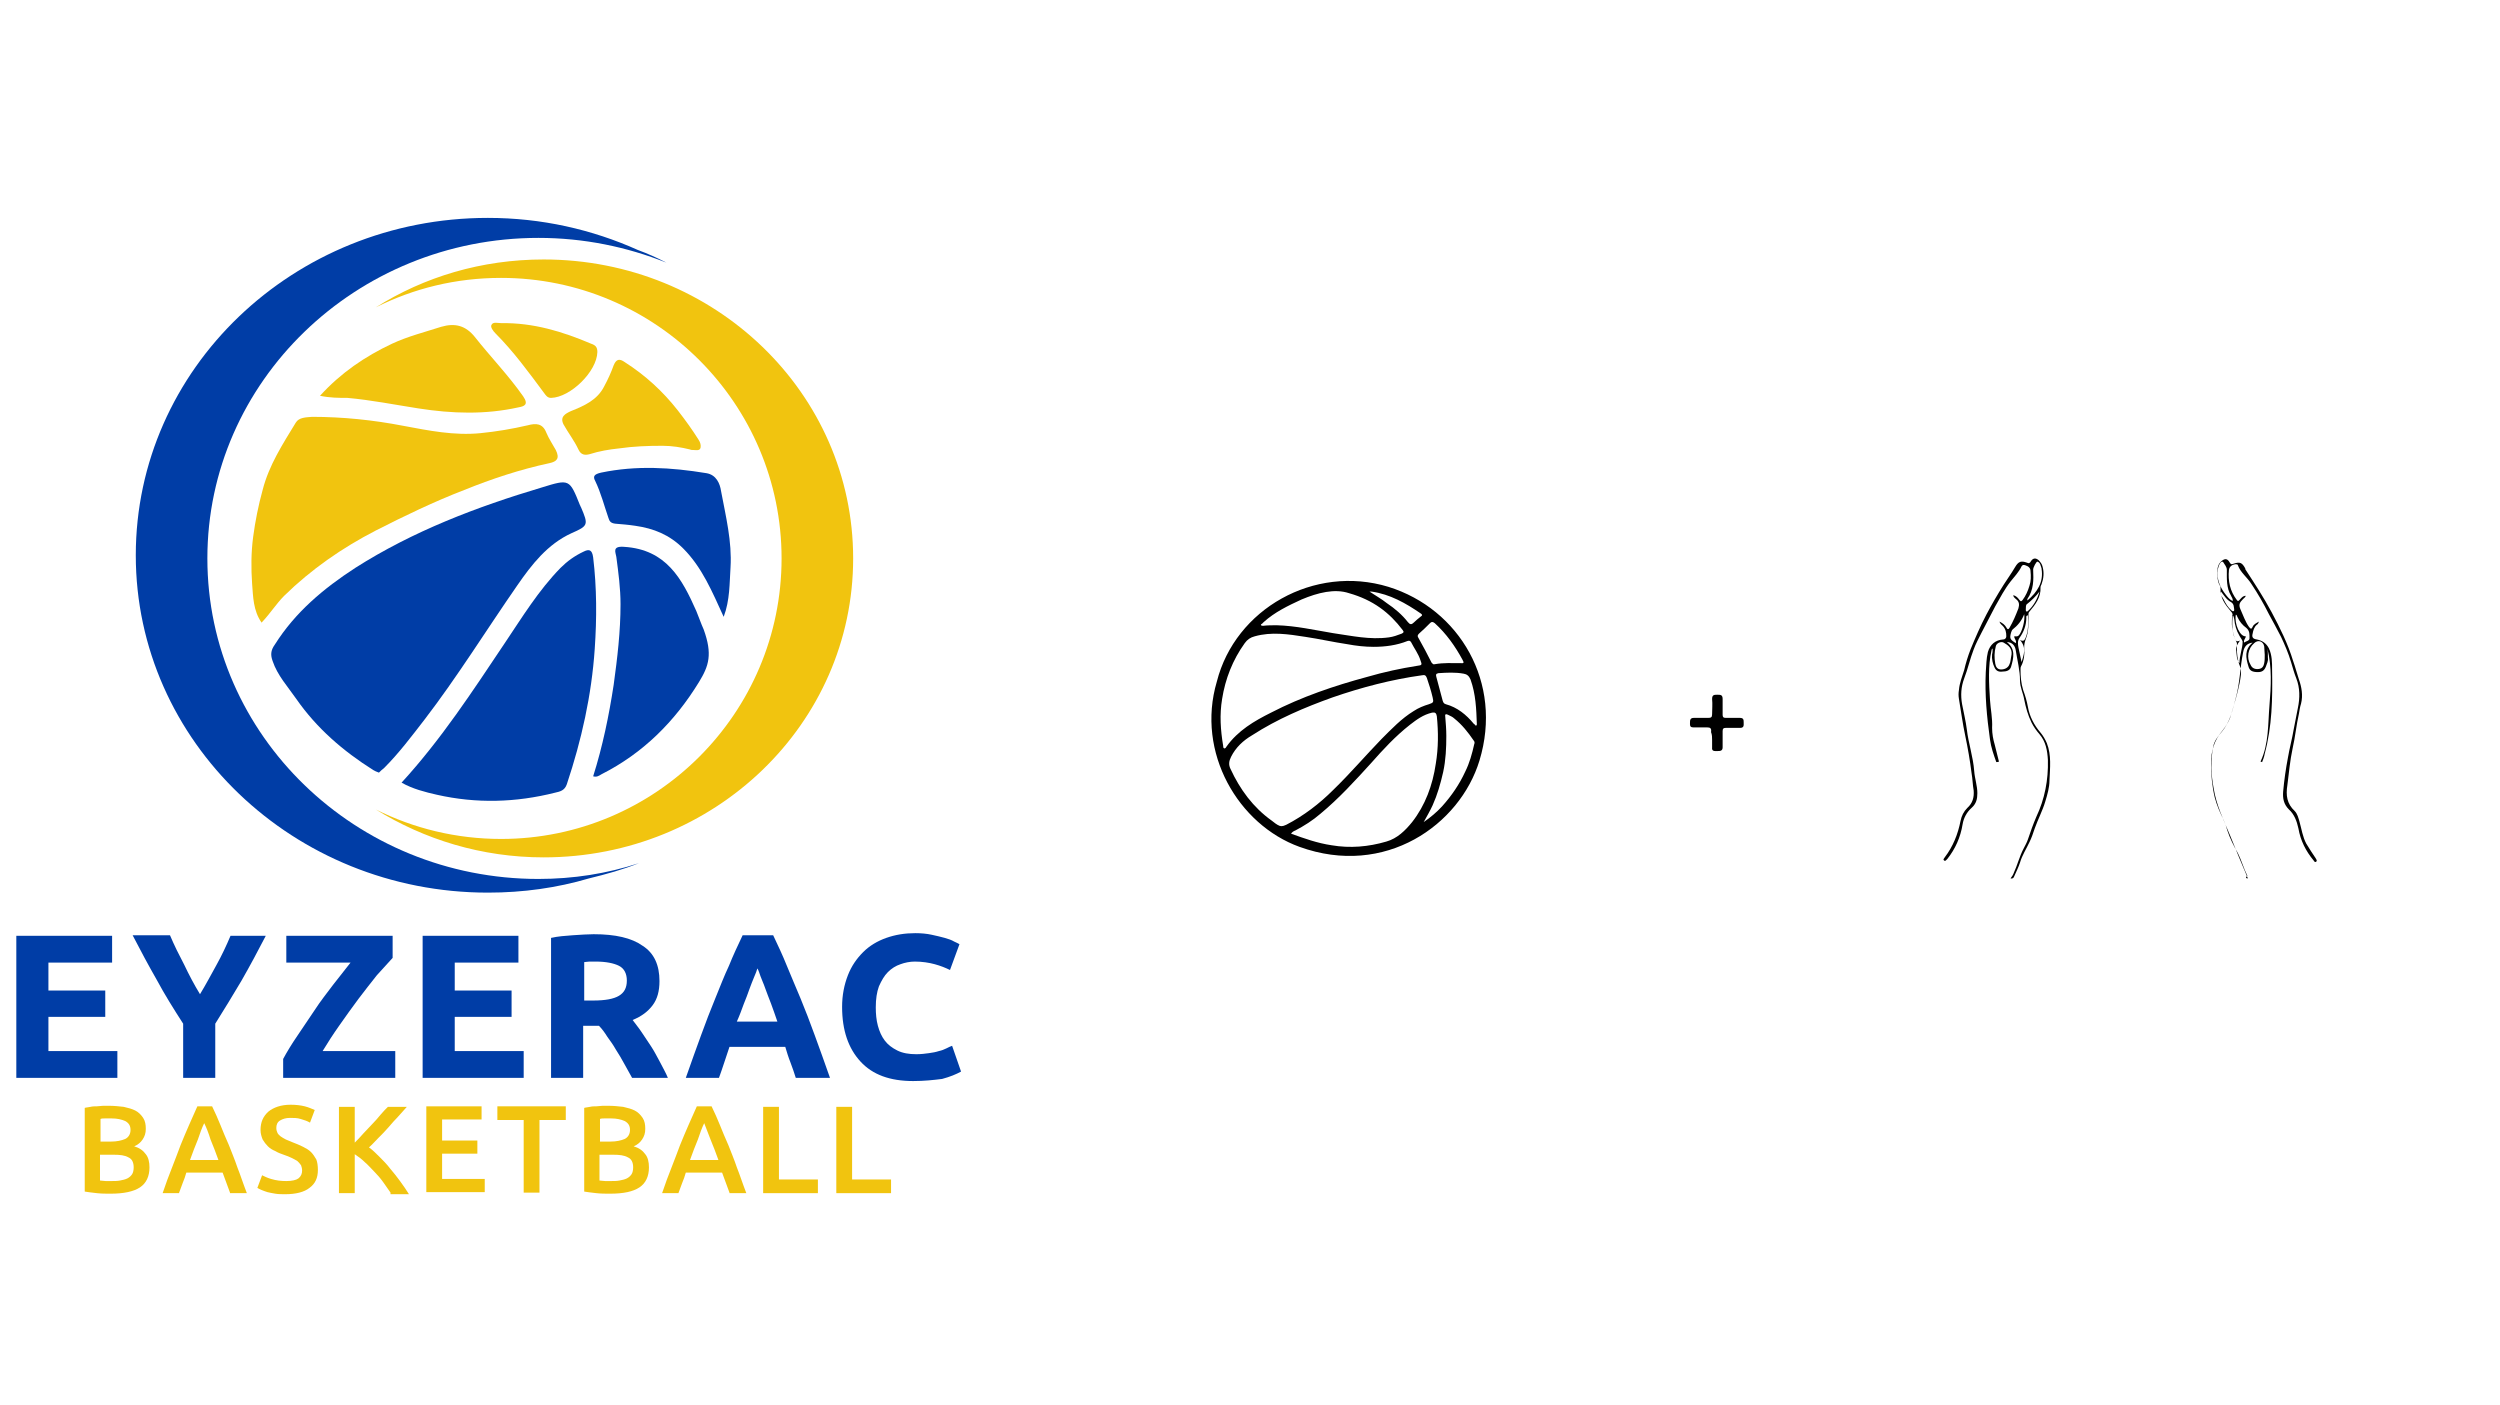 <?xml version="1.0" encoding="UTF-8"?>
<!-- Generator: Adobe Illustrator 21.1.0, SVG Export Plug-In . SVG Version: 6.00 Build 0)  -->
<svg xmlns="http://www.w3.org/2000/svg" xmlns:xlink="http://www.w3.org/1999/xlink" version="1.1" id="Layer_1" x="0px" y="0px" viewBox="0 0 475 267" xml:space="preserve">
<g>
	<path fill="#003DA6" d="M102.3,167c-34.7,0-62.9-27.3-62.9-60.9s28.2-60.9,62.9-60.9c8.6,0,16.8,1.7,24.3,4.7   c-1.7-0.9-3.5-1.7-5.4-2.4c-8.7-3.9-18.3-6.1-28.5-6.1c-37,0-66.9,28.7-66.9,64.1s30,64.1,66.9,64.1c6.7,0,13.1-0.9,19.2-2.7   c3.3-0.8,6.5-1.7,9.5-2.9C115.3,166,108.9,167,102.3,167z"></path>
	<path fill="#F1C40F" d="M103.3,49.3c-11.8,0-22.7,3.3-31.9,9.1c7.2-3.6,15.2-5.6,23.8-5.6c29.4,0,53.3,23.9,53.3,53.3   s-23.9,53.3-53.3,53.3c-8.5,0-16.6-2-23.8-5.6c9.2,5.7,20.1,9.1,31.9,9.1c32.5,0,58.8-25.4,58.8-56.8S135.8,49.3,103.3,49.3z"></path>
	<g>
		<path fill="#003DA6" d="M72,146.8c-0.5-0.2-0.8-0.3-1.1-0.5c-5.7-3.6-10.7-7.9-14.6-13.5c-1.6-2.3-3.6-4.5-4.5-7.2    c-0.4-1.1-0.4-2,0.4-3.1c3.9-6.2,9.3-10.7,15.3-14.6c11-7,23.1-11.6,35.5-15.3c5.2-1.6,5.2-1.6,7.2,3.4c0.1,0.1,0.1,0.3,0.2,0.4    c1.4,3.3,1.4,3.5-1.8,4.9c-4.6,2.1-7.6,6-10.3,9.9c-5.9,8.5-11.4,17.4-17.7,25.6c-2.4,3.1-4.8,6.3-7.6,9.1    C72.6,146.2,72.3,146.5,72,146.8z"></path>
		<path fill="#F1C40F" d="M49.7,118.3c-1.6-2.3-1.6-4.9-1.8-7.4c-0.2-2.9-0.2-5.9,0.2-8.9c0.4-3,1-6,1.8-8.9    c1.2-4.7,3.8-8.7,6.3-12.8c0.6-1,1.9-1,3.1-1.1c5.8,0,11.6,0.6,17.3,1.7c4.8,0.9,9.7,1.9,14.7,1.4c3-0.3,6-0.8,9-1.5    c1.5-0.4,2.8-0.4,3.5,1.4c0.5,1.2,1.2,2.2,1.8,3.3c0.8,1.6,0.2,2.2-1.2,2.5c-5.6,1.2-11,3-16.2,5.1c-5.7,2.2-11.3,4.9-16.8,7.7    c-6.4,3.3-12.3,7.4-17.4,12.4C52.5,114.7,51.4,116.5,49.7,118.3z"></path>
		<path fill="#003DA6" d="M76.3,148.7c7.6-8.3,13.5-17.4,19.6-26.5c3.3-4.9,6.4-10,10.6-14.3c1.3-1.3,2.7-2.3,4.4-3.1    c1-0.5,1.6-0.4,1.8,1.1c0.7,5.8,0.7,11.6,0.3,17.4c-0.6,8.8-2.5,17.3-5.3,25.7c-0.4,1.2-1.3,1.4-2.2,1.6c-7.5,1.9-15,2.1-22.5,0.4    C80.8,150.5,78.4,149.9,76.3,148.7z"></path>
		<path fill="#003DA6" d="M112.7,147.5c1.8-5.7,3-11.5,3.9-17.4c0.7-5.1,1.3-10.1,1.3-15.3c0-3-0.4-6-0.8-9    c-0.1-0.8-0.9-2.1,1.5-1.9c8,0.5,11,6.1,13.7,12.2c0.5,1.2,0.9,2.4,1.4,3.5c1.7,4.7,1,6.9-0.9,10c-4.6,7.5-10.6,13.5-18.5,17.5    C113.8,147.4,113.4,147.7,112.7,147.5z"></path>
		<path fill="#F1C40F" d="M60.8,75.2c4-4.4,8.6-7.5,13.7-9.9c3-1.4,6.2-2.2,9.3-3.2c2.7-0.8,4.7-0.2,6.4,1.9c3,3.8,6.4,7.3,9.2,11.3    c1.1,1.6,0.2,1.9-0.9,2.1c-6.3,1.4-12.6,1.2-19,0.2c-4.5-0.7-9-1.6-13.5-2C64.4,75.6,62.7,75.6,60.8,75.2z"></path>
		<path fill="#003DA6" d="M137.5,117.2c-2.2-4.8-4.1-9.4-7.7-13c-2.6-2.6-5.6-3.8-9.1-4.3c-1.3-0.2-2.6-0.3-3.8-0.4    c-0.8-0.1-1.1-0.4-1.3-1.1c-0.8-2.3-1.4-4.7-2.5-7c-0.5-0.9-0.2-1.3,1.1-1.6c6.7-1.4,13.3-1,20,0.1c1.9,0.3,2.6,2,2.8,3.4    c0.9,4.8,2.1,9.6,1.8,14.5C138.6,110.8,138.7,114,137.5,117.2z"></path>
		<path fill="#F1C40F" d="M131.7,85.5c-0.2,0-0.4,0-0.6-0.1c-1.6-0.4-3.4-0.7-5.2-0.7c-2.9,0-5.5,0.1-8.3,0.5    c-1.9,0.2-3.7,0.5-5.6,1.1c-0.8,0.2-1.6,0.2-2.1-0.9c-0.8-1.7-1.9-3.1-2.8-4.7c-0.8-1.5,0.3-2.1,1.4-2.6c2.5-1,5-2.1,6.3-4.7    c0.7-1.3,1.3-2.6,1.8-4c0.5-1.2,1.1-1.3,2.1-0.6c3.9,2.5,7.2,5.5,10.1,9.2c1.4,1.8,2.7,3.6,3.9,5.5c0.4,0.6,0.5,1.1,0.4,1.6    C132.9,85.7,132.3,85.5,131.7,85.5z"></path>
		<path fill="#F1C40F" d="M113.5,66.9c-0.1,3.7-5.1,8.6-8.8,8.7c-0.7,0-1-0.5-1.3-0.9c-2.9-3.9-5.8-7.9-9.3-11.4    c-0.4-0.4-1-1.2-0.7-1.6c0.3-0.6,1.2-0.3,1.9-0.3c6-0.1,11.6,1.6,17,3.9C113.2,65.6,113.5,66,113.5,66.9z"></path>
	</g>
	<g>
		<path fill="#003DA6" d="M3.1,204.8v-27h18.2v5.1H9.2v5.3H20v5H9.2v6.5h13.1v5.1H3.1z"></path>
		<path fill="#003DA6" d="M38,188.9c1.1-1.8,2.1-3.7,3.1-5.5c1-1.8,1.9-3.7,2.7-5.6h6.7c-1.5,2.9-3,5.7-4.6,8.5    c-1.6,2.7-3.3,5.5-5,8.2v10.3h-6.1v-10.3c-1.8-2.8-3.5-5.5-5-8.3c-1.6-2.8-3.1-5.6-4.6-8.5h7.1c0.8,1.9,1.7,3.7,2.7,5.6    C35.9,185.2,36.9,187.1,38,188.9z"></path>
		<path fill="#003DA6" d="M74.6,182c-0.8,0.9-1.8,2-3,3.3c-1.1,1.4-2.3,2.9-3.5,4.5c-1.2,1.6-2.4,3.3-3.6,5    c-1.2,1.7-2.3,3.4-3.2,4.9h13.8v5.1H53.8v-3.6c0.7-1.3,1.6-2.8,2.7-4.4c1.1-1.6,2.2-3.3,3.3-4.9c1.1-1.7,2.3-3.2,3.5-4.8    c1.2-1.5,2.3-2.9,3.3-4.2H54.4v-5.1h20.2V182z"></path>
		<path fill="#003DA6" d="M80.3,204.8v-27h18.2v5.1H86.4v5.3h10.8v5H86.4v6.5h13.1v5.1H80.3z"></path>
		<path fill="#003DA6" d="M112.8,177.5c4.1,0,7.2,0.7,9.3,2.2c2.2,1.4,3.2,3.7,3.2,6.7c0,1.9-0.4,3.4-1.3,4.6    c-0.9,1.2-2.1,2.1-3.8,2.8c0.5,0.7,1.1,1.4,1.7,2.3c0.6,0.9,1.2,1.8,1.8,2.7c0.6,0.9,1.1,1.9,1.7,3c0.5,1,1.1,2,1.5,3h-6.8    c-0.5-0.9-1-1.8-1.5-2.7c-0.5-0.9-1-1.8-1.6-2.7c-0.5-0.9-1.1-1.7-1.6-2.4c-0.5-0.8-1-1.5-1.6-2.1h-3v9.9h-6.1v-26.6    c1.3-0.3,2.7-0.4,4.1-0.5C110.4,177.6,111.7,177.5,112.8,177.5z M113.2,182.7c-0.4,0-0.8,0-1.2,0c-0.4,0-0.7,0.1-1,0.1v7.3h1.7    c2.3,0,3.9-0.3,4.9-0.9c1-0.6,1.5-1.5,1.5-2.9c0-1.3-0.5-2.3-1.5-2.8C116.6,183,115.1,182.7,113.2,182.7z"></path>
		<path fill="#003DA6" d="M151.2,204.8c-0.3-0.9-0.6-1.9-1-2.9s-0.7-2-1-3h-10.6c-0.3,1-0.7,2-1,3c-0.3,1-0.7,2-1,2.9h-6.3    c1-2.9,2-5.6,2.9-8.1c0.9-2.5,1.8-4.8,2.7-7s1.7-4.3,2.6-6.2c0.8-2,1.7-3.9,2.6-5.8h5.8c0.9,1.9,1.8,3.8,2.6,5.8s1.7,4,2.6,6.2    c0.9,2.2,1.8,4.5,2.7,7c0.9,2.5,1.9,5.2,2.9,8.1H151.2z M143.9,184c-0.1,0.4-0.3,0.9-0.6,1.6c-0.3,0.7-0.6,1.5-0.9,2.3    c-0.3,0.9-0.7,1.9-1.1,2.9c-0.4,1.1-0.8,2.2-1.3,3.3h7.7c-0.4-1.2-0.8-2.3-1.2-3.4c-0.4-1.1-0.8-2-1.1-2.9    c-0.3-0.9-0.7-1.7-0.9-2.3C144.3,184.9,144.1,184.3,143.9,184z"></path>
		<path fill="#003DA6" d="M173.5,205.4c-4.4,0-7.7-1.2-10-3.7s-3.5-5.9-3.5-10.4c0-2.2,0.4-4.2,1.1-6c0.7-1.8,1.7-3.2,2.9-4.4    s2.7-2.1,4.4-2.7c1.7-0.6,3.5-0.9,5.5-0.9c1.1,0,2.2,0.1,3.1,0.3c0.9,0.2,1.8,0.4,2.5,0.6c0.7,0.2,1.3,0.4,1.8,0.7    c0.5,0.2,0.8,0.4,1,0.5l-1.8,4.9c-0.8-0.4-1.8-0.8-2.9-1.1c-1.1-0.3-2.4-0.5-3.8-0.5c-0.9,0-1.9,0.2-2.7,0.5    c-0.9,0.3-1.7,0.8-2.4,1.5c-0.7,0.7-1.2,1.6-1.7,2.7c-0.4,1.1-0.6,2.4-0.6,4c0,1.2,0.1,2.4,0.4,3.5c0.3,1.1,0.7,2,1.3,2.8    c0.6,0.8,1.4,1.4,2.4,1.9s2.2,0.7,3.6,0.7c0.9,0,1.7-0.1,2.4-0.2c0.7-0.1,1.3-0.2,1.9-0.4c0.5-0.1,1-0.3,1.4-0.5    c0.4-0.2,0.8-0.4,1.1-0.5l1.7,4.9c-0.9,0.5-2.1,1-3.6,1.4C177.4,205.2,175.6,205.4,173.5,205.4z"></path>
	</g>
	<g>
		<path fill="#F1C40F" d="M21,226.8c-0.9,0-1.7,0-2.6-0.1c-0.9-0.1-1.7-0.2-2.3-0.3v-15.9c0.3-0.1,0.7-0.1,1.1-0.2    c0.4-0.1,0.8-0.1,1.2-0.1c0.4,0,0.8-0.1,1.2-0.1c0.4,0,0.8,0,1.1,0c1,0,1.9,0.1,2.8,0.2c0.9,0.2,1.6,0.4,2.2,0.7    c0.6,0.3,1.1,0.8,1.5,1.4s0.5,1.3,0.5,2.1c0,0.8-0.2,1.4-0.6,2c-0.4,0.6-0.9,1-1.6,1.3c1,0.3,1.7,0.8,2.2,1.5    c0.5,0.6,0.7,1.5,0.7,2.5c0,1.7-0.6,3-1.8,3.8C25.4,226.4,23.5,226.8,21,226.8z M19,216.9h2.1c1.1,0,2-0.2,2.7-0.5    c0.6-0.3,1-0.9,1-1.7c0-0.8-0.3-1.3-1-1.7c-0.7-0.3-1.5-0.5-2.6-0.5c-0.5,0-0.9,0-1.2,0s-0.7,0-0.9,0.1V216.9z M19,219.3v5    c0.3,0,0.7,0.1,1.1,0.1c0.4,0,0.7,0,1,0c0.6,0,1.2,0,1.7-0.1c0.5-0.1,1-0.2,1.4-0.4c0.4-0.2,0.7-0.5,0.9-0.8    c0.2-0.3,0.3-0.8,0.3-1.3c0-0.9-0.3-1.6-1-1.9c-0.7-0.4-1.6-0.5-2.8-0.5H19z"></path>
		<path fill="#F1C40F" d="M43.7,226.6c-0.2-0.6-0.5-1.3-0.7-1.9c-0.2-0.6-0.5-1.3-0.7-1.9h-6.9c-0.2,0.7-0.4,1.3-0.7,2    c-0.2,0.6-0.5,1.3-0.7,1.9h-3.1c0.6-1.8,1.2-3.4,1.8-4.9c0.6-1.5,1.1-2.9,1.6-4.2c0.5-1.3,1.1-2.6,1.6-3.8s1.1-2.4,1.6-3.6h2.8    c0.6,1.2,1.1,2.4,1.6,3.6c0.5,1.2,1,2.5,1.6,3.8c0.5,1.3,1.1,2.7,1.6,4.2c0.6,1.5,1.1,3.1,1.8,4.9H43.7z M38.8,213.4    c-0.4,0.8-0.8,1.9-1.2,3.1c-0.5,1.2-1,2.5-1.5,3.9h5.4c-0.5-1.4-1-2.7-1.5-3.9C39.6,215.2,39.2,214.2,38.8,213.4z"></path>
		<path fill="#F1C40F" d="M54.4,224.4c1.1,0,1.9-0.2,2.3-0.5c0.5-0.4,0.7-0.9,0.7-1.5c0-0.4-0.1-0.7-0.2-1c-0.2-0.3-0.4-0.5-0.7-0.8    c-0.3-0.2-0.7-0.4-1.1-0.6c-0.4-0.2-0.9-0.4-1.5-0.6c-0.6-0.2-1.1-0.4-1.6-0.7c-0.5-0.2-1-0.5-1.4-0.9s-0.7-0.8-1-1.3    c-0.2-0.5-0.4-1.1-0.4-1.8c0-1.5,0.5-2.6,1.5-3.5c1-0.8,2.4-1.3,4.2-1.3c1,0,1.9,0.1,2.7,0.3c0.8,0.2,1.4,0.5,1.9,0.7l-0.9,2.4    c-0.5-0.3-1.1-0.5-1.8-0.7c-0.6-0.2-1.3-0.2-2-0.2c-0.8,0-1.4,0.2-1.9,0.5s-0.7,0.8-0.7,1.4c0,0.4,0.1,0.7,0.2,0.9    c0.1,0.3,0.4,0.5,0.6,0.7c0.3,0.2,0.6,0.4,1,0.6c0.4,0.2,0.8,0.3,1.2,0.5c0.8,0.3,1.5,0.6,2.1,0.9c0.6,0.3,1.1,0.6,1.5,1    c0.4,0.4,0.7,0.9,1,1.4c0.2,0.5,0.3,1.2,0.3,2c0,1.5-0.5,2.6-1.6,3.4c-1,0.8-2.6,1.2-4.6,1.2c-0.7,0-1.3,0-1.9-0.1    c-0.6-0.1-1.1-0.2-1.5-0.3c-0.4-0.1-0.8-0.3-1.1-0.4c-0.3-0.1-0.6-0.3-0.8-0.4l0.9-2.4c0.4,0.2,1,0.5,1.7,0.7    C52.5,224.3,53.4,224.4,54.4,224.4z"></path>
		<path fill="#F1C40F" d="M74.2,226.6c-0.4-0.6-0.9-1.3-1.4-2c-0.5-0.7-1.1-1.4-1.7-2c-0.6-0.6-1.2-1.3-1.8-1.8    c-0.6-0.6-1.3-1.1-1.9-1.5v7.4h-3v-16.4h3v6.8c0.5-0.5,1.1-1.1,1.6-1.7c0.6-0.6,1.1-1.2,1.7-1.8c0.6-0.6,1.1-1.2,1.6-1.8    c0.5-0.6,1-1.1,1.4-1.5h3.6c-0.5,0.6-1.1,1.2-1.7,1.9c-0.6,0.6-1.2,1.3-1.8,2c-0.6,0.7-1.2,1.3-1.9,2c-0.6,0.6-1.2,1.3-1.8,1.8    c0.7,0.5,1.3,1.1,2,1.8c0.7,0.7,1.4,1.4,2,2.2c0.7,0.8,1.3,1.6,1.9,2.4s1.2,1.7,1.7,2.5H74.2z"></path>
		<path fill="#F1C40F" d="M81,226.6v-16.4h10.5v2.5H84v4h6.7v2.5H84v4.8h8.1v2.5H81z"></path>
		<path fill="#F1C40F" d="M107.5,210.2v2.6h-5v13.8h-3v-13.8h-5v-2.6H107.5z"></path>
		<path fill="#F1C40F" d="M115.9,226.8c-0.9,0-1.7,0-2.6-0.1c-0.9-0.1-1.7-0.2-2.3-0.3v-15.9c0.3-0.1,0.7-0.1,1.1-0.2    c0.4-0.1,0.8-0.1,1.2-0.1c0.4,0,0.8-0.1,1.2-0.1c0.4,0,0.8,0,1.1,0c1,0,1.9,0.1,2.8,0.2c0.9,0.2,1.6,0.4,2.2,0.7    c0.6,0.3,1.1,0.8,1.5,1.4s0.5,1.3,0.5,2.1c0,0.8-0.2,1.4-0.6,2c-0.4,0.6-0.9,1-1.6,1.3c1,0.3,1.7,0.8,2.2,1.5    c0.5,0.6,0.7,1.5,0.7,2.5c0,1.7-0.6,3-1.8,3.8C120.3,226.4,118.5,226.8,115.9,226.8z M113.9,216.9h2.1c1.1,0,2-0.2,2.7-0.5    c0.6-0.3,1-0.9,1-1.7c0-0.8-0.3-1.3-1-1.7c-0.7-0.3-1.5-0.5-2.6-0.5c-0.5,0-0.9,0-1.2,0s-0.7,0-0.9,0.1V216.9z M113.9,219.3v5    c0.3,0,0.7,0.1,1.1,0.1c0.4,0,0.7,0,1,0c0.6,0,1.2,0,1.7-0.1c0.5-0.1,1-0.2,1.4-0.4c0.4-0.2,0.7-0.5,0.9-0.8    c0.2-0.3,0.3-0.8,0.3-1.3c0-0.9-0.3-1.6-1-1.9c-0.7-0.4-1.6-0.5-2.8-0.5H113.9z"></path>
		<path fill="#F1C40F" d="M138.6,226.6c-0.2-0.6-0.5-1.3-0.7-1.9c-0.2-0.6-0.5-1.3-0.7-1.9h-6.9c-0.2,0.7-0.4,1.3-0.7,2    c-0.2,0.6-0.5,1.3-0.7,1.9h-3.1c0.6-1.8,1.2-3.4,1.8-4.9c0.6-1.5,1.1-2.9,1.6-4.2c0.5-1.3,1.1-2.6,1.6-3.8s1.1-2.4,1.6-3.6h2.8    c0.6,1.2,1.1,2.4,1.6,3.6c0.5,1.2,1,2.5,1.6,3.8c0.5,1.3,1.1,2.7,1.6,4.2c0.6,1.5,1.1,3.1,1.8,4.9H138.6z M133.8,213.4    c-0.4,0.8-0.8,1.9-1.2,3.1c-0.5,1.2-1,2.5-1.5,3.9h5.4c-0.5-1.4-1-2.7-1.5-3.9C134.5,215.2,134.1,214.2,133.8,213.4z"></path>
		<path fill="#F1C40F" d="M155.4,224.1v2.6h-10.4v-16.4h3v13.8H155.4z"></path>
		<path fill="#F1C40F" d="M169.3,224.1v2.6h-10.4v-16.4h3v13.8H169.3z"></path>
	</g>
</g>
<g>
	<g>
		<g>
			<path d="M379.8,144.7c-0.3-1.1-0.5-2.1-0.8-3.2c-0.3-1-0.5-2.1-0.5-3.2c0.1-1.8-0.3-3.6-0.4-5.3c-0.2-3.2-0.4-6.4,0.3-9.5     c0-0.1,0.1-0.2,0.2-0.3c0,0.4,0,0.8-0.1,1.1c-0.1,0.9,0.1,1.8,0.5,2.6c0.3,0.6,0.8,0.8,1.5,0.7c0.7,0,1.4-0.2,1.6-0.9     c0.5-1.7,0.9-3.4-0.8-4.7c1.1,0,1.6,0.8,1.7,1.6c0.3,1.9,0.8,3.8,0.8,5.7c0,1.3,0.6,2.4,0.8,3.6c0.3,1.5,0.7,3,1.4,4.4     c0.4,0.8,0.9,1.5,1.5,2.2c1.2,1.4,1.5,3.1,1.6,4.9c0.1,3.8-0.6,7.4-2.2,10.8c-0.6,1.4-1.1,2.8-1.6,4.3c-0.2,0.6-0.5,1.1-0.8,1.7     c-0.8,1.5-1.2,3.2-1.9,4.7c-0.1,0.3-0.3,0.6-0.6,1c0.4,0.1,0.6-0.1,0.7-0.4c0.4-0.9,0.8-1.7,1.1-2.6c0.4-1.4,1.2-2.6,1.8-3.9     c0.4-0.8,0.7-1.7,1-2.6c0.6-1.7,1.5-3.4,2-5.1c0.4-1.3,0.8-2.7,0.8-4c0.1-2.4,0.4-4.8-0.5-7.1c-0.3-0.7-0.7-1.4-1.2-2     c-1.2-1.4-2.1-3.1-2.4-4.9c-0.2-1.1-0.5-2.1-0.9-3.2c-0.4-1.3-0.5-2.6-0.5-3.9c0-0.2,0-0.4,0.1-0.6c0.6-1.1,0.7-2.4,0.6-3.6     c0-0.6,0.1-1,0.3-1.6c0.6-1.4,0.5-3,0.5-4.5c0-0.3,0-0.5,0.2-0.7c1.1-1.3,2.2-2.7,2.1-4.6c0-0.2,0.1-0.4,0.2-0.6     c0.4-1.1,0.5-2.2,0.2-3.3c-0.1-0.5-0.4-0.9-0.8-1.3c-0.5-0.4-1-0.4-1.4,0.2c-0.2,0.4-0.4,0.5-0.8,0.3c-1.1-0.4-1.6-0.2-2.2,0.8     c-0.7,1.2-1.5,2.3-2.2,3.4c-1.2,1.9-2.3,3.8-3.3,5.7c-1.1,2.1-2.1,4.4-3,6.6c-0.5,1.3-0.9,2.6-1.2,3.9c-0.4,1.3-0.9,2.5-1,3.8     c-0.1,0.6-0.1,1.1,0,1.7c0.4,2.3,0.7,4.7,1.2,7c0.5,2.4,0.9,4.7,1.2,7.1c0.2,1.1,0.2,2.2,0.4,3.3c0.1,1.3-0.2,2.4-1.2,3.3     c-0.7,0.7-1.1,1.5-1.3,2.5c-0.5,2.5-1.4,4.8-3,6.9c-0.1,0.2-0.4,0.4-0.1,0.6c0.2,0.2,0.4-0.1,0.6-0.3c1.5-1.9,2.5-4.1,2.9-6.6     c0.2-1.2,0.8-2.3,1.7-3.1c0.9-0.8,1.1-1.7,1.1-2.8c0-1.4-0.5-2.8-0.6-4.2c-0.2-2.7-1.1-5.3-1.4-7.9c-0.2-1.6-0.6-3.2-0.9-4.8     c-0.3-1.7-0.2-3.3,0.4-4.9c0.7-1.8,1.1-3.7,1.8-5.5c0.4-1.1,1-2.2,1.5-3.2c0.9-1.7,1.7-3.3,2.6-5c0.9-1.6,1.8-3.3,2.9-4.7     c0.7-0.9,1.6-1.8,2.1-2.9c0.2-0.3,0.4-0.3,0.7-0.2c0.6,0.2,1,0.5,1,1.1c0.1,1,0.1,1.9-0.2,2.8c-0.3,1-0.7,1.9-1.3,2.7     c-0.2,0.2-0.3,0.4-0.6,0c-0.3-0.4-0.6-0.8-1.2-0.9c0.1,0.4,0.3,0.5,0.5,0.7c0.7,0.5,0.7,1.1,0.5,1.8c-0.5,1.3-1,2.5-1.7,3.7     c-0.3,0.5-0.5,0.1-0.6-0.1c-0.3-0.5-0.7-0.8-1.3-1.1c0.1,0.4,0.4,0.6,0.6,0.8c0.6,0.6,0.7,1.3,0.7,2c0,0.3-0.2,0.6-0.6,0.6     c-1.5,0.1-2.5,1-2.9,2.4c-0.3,1.2-0.3,2.5-0.4,3.8c-0.2,4.3,0.2,8.5,0.8,12.8c0.2,1.5,0.7,2.9,1.2,4.3     C379.7,144.8,379.8,144.7,379.8,144.7z M382.2,124.3c-0.1,0.4-0.1,0.8-0.2,1.2c0,0.2-0.1,0.5-0.2,0.7c-0.2,0.6-0.8,1-1.6,1     c-0.7,0-1-0.5-1.1-1.1c-0.2-1.1-0.2-2.2,0.1-3.3c0.1-0.6,1-1,1.5-0.7C381.6,122.6,382.3,123.2,382.2,124.3z M385.2,114.1     c0-0.1,0-0.2,0-0.3c1.2-1.7,1.2-3.6,1.1-5.6c0-0.4,0.6-1.5,0.8-1.5c0.6,0.2,0.6,0.8,0.8,1.3c0,0,0,0,0,0.1     C388.3,110.6,387.1,112.5,385.2,114.1z M384.1,125.8c-0.2-1-0.4-1.9-0.6-2.8c-0.1-0.6-0.2-1.2,0.2-1.8c0.8-1.1,1.3-2.4,1.3-3.8     c0-0.2-0.1-0.4,0.3-0.5c0.1,1.5,0.1,2.9-0.4,4.2c-0.2,0.4-0.3,0.9-1.1,0.5C385.1,123.1,384.5,124.4,384.1,125.8z M382.7,120.9     c0,0.5,0.5,0.8,0.3,1.3c-1.1-0.7-1.2-0.9-0.9-2c0.1-0.2,0.1-0.4,0.3-0.6c0.9-0.7,1.7-1.6,2.2-2.9c0.2,1.2-0.4,3.3-1,4     C383.3,121,383.1,120.9,382.7,120.9z M387.5,112.4c-0.4,1.4-1.1,2.7-2.2,3.7c-0.2,0.2-0.4,0.1-0.4-0.2c0-0.4,0-1,0.2-1.1     C386,114.1,386.8,113.3,387.5,112.4z"></path>
			<path d="M427.1,166.9c-1.2-2.8-2.3-5.5-3.4-8.2c-1.2-2.9-2.6-5.7-3.1-8.9c-0.5-2.6-0.6-5.3-0.1-7.9c0.2-1.1,0.9-2,1.6-2.8     c1.6-1.9,2.1-4.2,2.7-6.5c0.8-2.9,0.8-5.8,1.4-8.7c0.2-1.1,0.8-1.7,1.8-1.8c-1.6,1.3-1.3,2.9-0.8,4.5c0.2,0.8,0.7,1.1,1.8,1.1     c0.8,0,1.2-0.3,1.5-1c0.2-0.6,0.5-1.1,0.4-1.7c0-0.6,0-1.2-0.1-1.8c0.9,3.6,0.7,7.2,0.4,10.8c-0.3,3.6-0.1,7.3-1.7,10.7     c0.1,0,0.2,0.1,0.3,0.1c0.2-0.5,0.4-1,0.5-1.6c1.4-5.2,1.5-10.5,1.4-15.9c0-1.4,0-2.8-0.6-4.1c-0.5-1-1.3-1.5-2.3-1.7     c-0.7-0.1-1-0.4-0.8-1.1c0.1-0.6,0.3-1.3,0.8-1.7c0.2-0.1,0.3-0.3,0.4-0.6c-0.5,0.3-1,0.5-1.2,1c-0.2,0.5-0.4,0.4-0.7,0     c-0.7-1-1.1-2.2-1.6-3.3c-0.4-0.9-0.2-1.3,0.5-2c0.2-0.2,0.4-0.3,0.5-0.6c-0.6,0-0.9,0.5-1.2,0.8c-0.3,0.3-0.3,0.2-0.5,0     c-1.3-1.7-1.7-3.6-1.5-5.7c0.1-0.7,0.6-1,1.2-1.1c0.2,0,0.5,0,0.5,0.2c0.5,1.4,1.8,2.3,2.6,3.6c1.2,1.8,2.3,3.7,3.3,5.7     c0.8,1.4,1.5,2.8,2.3,4.3c0.7,1.5,1.4,3.1,1.9,4.8c0.3,1,0.6,2.1,1,3.1c0.7,1.8,0.7,3.7,0.3,5.6c-0.3,1.4-0.5,2.7-0.8,4.1     c-0.3,1.8-0.8,3.6-1.1,5.4c-0.4,2.1-0.7,4.2-0.9,6.4c-0.1,1.3,0.1,2.4,1.1,3.4c1,0.9,1.5,2.2,1.8,3.6c0.4,2.3,1.4,4.3,2.9,6.1     c0.1,0.2,0.3,0.4,0.5,0.2c0.2-0.2,0-0.4-0.1-0.6c-0.6-0.9-1.2-1.8-1.8-2.8c-0.7-1.3-0.9-2.8-1.3-4.2c-0.2-0.7-0.4-1.5-0.9-2     c-1.5-1.4-1.7-3-1.4-4.9c0.3-2.3,0.5-4.7,1-7c0.5-2.2,0.7-4.4,1.2-6.6c0.1-0.6,0.2-1.3,0.4-1.9c0.4-1.6,0.1-3.2-0.4-4.6     c-0.4-1.2-0.7-2.4-1.1-3.5c-1-3.3-2.5-6.3-4.1-9.3c-1.5-2.8-3.2-5.4-4.9-8c-0.1-0.1-0.1-0.2-0.1-0.3c-0.6-1.1-1-1.3-2.2-0.9     c-0.4,0.2-0.6,0.1-0.8-0.3c-0.4-0.7-0.9-0.7-1.5-0.2c-0.6,0.5-0.8,1.2-0.8,2c0,0.9,0,1.9,0.5,2.7c0.1,0.1,0.1,0.3,0.1,0.5     c-0.1,1.8,0.9,3.1,2,4.4c0.2,0.2,0.3,0.4,0.3,0.7c-0.1,1.7-0.2,3.4,0.7,5c0.2,0.3,0.1,0.6,0.1,0.9c0,1.3,0.1,2.6,0.6,3.8     c0.4,1,0.1,2.2-0.1,3.3c-0.4,2-1,3.9-1.6,5.9c-0.3,1.2-1,2.2-1.7,3.1c-1.5,1.8-2.1,3.8-2.1,6.1c0,2.2,0.2,4.4,0.7,6.5     c0.4,1.5,1,2.9,1.7,4.3c0.3,0.7,0.5,1.3,0.7,2c0.5,1.5,1.2,2.9,2,4.3c0.7,1.4,1.1,2.9,1.8,4.3     C426.6,166.7,426.7,166.9,427.1,166.9z M430.3,124.4c0,0.6,0,1.1-0.1,1.6c-0.1,0.5-0.3,1-1,1.1c-0.7,0.1-1.3-0.1-1.6-0.8     c-0.8-1.3-0.5-3.1,0.7-4.1c0.7-0.7,1.7-0.4,1.9,0.6C430.2,123.4,430.3,123.9,430.3,124.4z M424.2,114.2c-0.6-0.3-0.9-0.7-1.3-1.2     c-1.1-1.4-1.8-3-1.5-4.9c0.1-0.4,0.2-0.8,0.5-1.2c0.1-0.1,0.3-0.3,0.5-0.1c0.3,0.5,0.7,0.9,0.7,1.5c0,1.7-0.1,3.4,0.8,4.9     C424,113.5,424.3,113.7,424.2,114.2z M425.5,126c-0.6-0.8-0.5-1.5-0.6-2.2c-0.2-0.8,0.2-1.4,0.7-2.1c-0.6,0.3-0.8,0.1-1-0.4     c-0.2-0.7-0.4-1.4-0.5-2.1c-0.1-0.8,0-1.5,0-2.4c0.4,0.3,0.3,0.6,0.4,0.8c0.1,1.1,0.4,2.2,1,3.2c0.2,0.4,0.5,0.7,0.6,1.1     C426.1,123.2,425.5,124.5,425.5,126z M424.8,116.8c0.2,0,0.2,0.2,0.3,0.4c0.4,0.9,1,1.6,1.7,2.1c0.7,0.6,0.6,1.3,0.6,2     c0,0.5-0.7,0.5-1,0.8c-0.2-0.5,0.3-0.8,0.3-1.2C425.6,121,424.5,118.6,424.8,116.8z M422,112.4c0.6,0.8,1.1,1.6,1.9,2     c0.6,0.4,0.5,0.9,0.6,1.4c0,0.1,0,0.3-0.1,0.3c-0.1,0.1-0.3,0-0.4-0.1c-0.7-0.6-1.1-1.3-1.5-2.1     C422.3,113.5,421.8,113.1,422,112.4z"></path>
			<path d="M325.3,140.6c0,0.5,0,1,0,1.4c-0.1,0.8,0.5,0.7,1,0.7c0.5,0,1,0,1-0.7c0-1,0-2.1,0-3.1c0-0.5,0.2-0.6,0.6-0.6     c0.9,0,1.8,0,2.7,0c0.8,0,0.7-0.5,0.7-1c0-0.5,0-0.9-0.7-0.9c-0.9,0-1.8,0-2.7,0c-0.5,0-0.6-0.2-0.6-0.6c0-1,0-2,0-3     c0-0.8-0.4-0.8-1-0.8c-0.6,0-1,0-1,0.8c0.1,1,0,2,0,2.9c0,0.6-0.2,0.7-0.8,0.7c-0.9,0-1.8,0-2.7,0c-0.7,0-0.7,0.5-0.7,0.9     c0,0.4-0.1,0.9,0.6,0.9c0.9,0,1.8,0,2.6,0c0.7,0,0.9,0.2,0.8,0.9C325.3,139.6,325.3,140.1,325.3,140.6z"></path>
		</g>
	</g>
	<g>
		<g>
			<path d="M231.2,129.5c-4,13.5,4.1,27.2,15.7,31.4c16.3,5.9,30.5-4.2,34.2-16.4c4.5-14.8-3.8-28.8-17.3-33     C249.7,107.2,234.7,115.7,231.2,129.5z M243.1,156.9c-0.5-0.2-1-0.6-1.5-1c-3.5-2.5-6-5.9-7.8-9.8c-0.4-0.8-0.3-1.5,0.1-2.3     c0.9-1.8,2.3-3.1,4-4.1c4.8-3.1,10-5.3,15.3-7.2c5.5-1.9,11.2-3.4,17-4.2c0.5-0.1,0.7,0,0.9,0.5c0.4,1.2,0.8,2.4,1.1,3.7     c0.2,0.9,0.2,1-0.7,1.3c-1,0.3-2,0.7-2.9,1.3c-2.3,1.4-4.2,3.4-6.1,5.3c-3.1,3.2-6,6.6-9.2,9.7c-2.6,2.6-5.6,4.9-8.9,6.6     C244.1,156.8,243.7,157.1,243.1,156.9z M232.6,142.2c-0.2-0.1-0.2-0.3-0.2-0.5c-0.5-3-0.7-5.9-0.2-8.9c0.6-3.8,2-7.4,4.3-10.6     c0.5-0.7,1.1-1.1,1.9-1.3c3.2-0.9,6.4-0.4,9.6,0.1c2.7,0.4,5.3,1,8,1.4c1.6,0.3,3.3,0.5,5,0.5c2.2,0,4.4-0.3,6.4-1.1     c0.3-0.1,0.5-0.1,0.7,0.2c0.6,1.2,1.4,2.2,1.8,3.5c0.3,0.8,0.3,0.9-0.6,1c-3.2,0.5-6.4,1.2-9.5,2.1c-6.3,1.7-12.5,3.8-18.3,6.8     c-3.2,1.6-6.3,3.4-8.5,6.5C232.9,142.1,232.8,142.2,232.6,142.2z M245.3,158.4c0.2-0.3,0.5-0.5,0.8-0.6c1.7-0.9,3.3-1.9,4.8-3.2     c3.5-2.9,6.6-6.3,9.6-9.6c2.3-2.6,4.6-5.1,7.4-7.3c1.3-1,2.5-1.9,4.2-2.3c0.6-0.1,0.8,0.1,0.9,0.7c0.3,3,0.3,6-0.2,9     c-0.6,4.1-2,7.9-4.5,11.1c-1.3,1.6-2.8,3.1-4.9,3.7c-3.4,1-6.9,1.3-10.4,0.7C250.3,160.2,247.8,159.3,245.3,158.4z M256.3,112.7     c4.6,1.3,7.7,3.7,10.2,7c0.3,0.4,0.2,0.5-0.2,0.7c-0.8,0.3-1.6,0.6-2.4,0.7c-3.6,0.5-7.1-0.3-10.6-0.8c-3.6-0.6-7.1-1.4-10.7-1.5     c-0.9,0-1.8,0-2.6,0.1c-0.1,0-0.3,0-0.4-0.1c-0.1-0.2,0.1-0.2,0.2-0.3c0.1-0.1,0.2-0.2,0.3-0.3c2.1-1.9,4.6-3.1,7.2-4.3     C250.4,112.6,253.6,111.8,256.3,112.7z M270.5,156.2c0.6-1.1,1.2-2.1,1.7-3.2c0.9-2,1.5-4.1,2-6.3c0.5-2.3,0.6-4.6,0.6-6.9     c0-1.2-0.1-2.4-0.2-3.6c-0.1-0.5,0.1-0.6,0.5-0.4c0.4,0.2,0.9,0.4,1.2,0.7c1.5,1.2,2.6,2.6,3.7,4.2c0.2,0.2,0.2,0.5,0.1,0.7     c-0.4,1.8-0.9,3.6-1.7,5.2c-1.1,2.4-2.6,4.6-4.4,6.6C273,154.3,271.8,155.3,270.5,156.2z M280.4,137.9c-0.1-0.2-0.3-0.3-0.4-0.4     c-1.4-1.7-3.1-3.1-5.3-3.7c-0.4-0.1-0.5-0.4-0.6-0.7c-0.4-1.5-0.8-3-1.2-4.5c-0.1-0.4-0.1-0.6,0.4-0.7c1.6-0.1,3.2-0.2,4.8,0.1     c0.6,0.1,1,0.4,1.3,1.1c1,2.8,1.1,5.6,1.2,8.5C280.6,137.7,280.6,137.8,280.4,137.9z M278.1,125.8c-0.1,0.3-0.3,0.2-0.5,0.2     c-1.7,0-3.3-0.1-5,0.2c-0.3,0.1-0.4-0.1-0.6-0.3c-0.8-1.6-1.6-3.1-2.5-4.7c-0.2-0.3-0.2-0.5,0.1-0.8c0.7-0.6,1.4-1.3,2.1-2     c0.3-0.3,0.5-0.3,0.9,0c2.2,2,3.9,4.4,5.3,7C278,125.6,278,125.7,278.1,125.8z M260.2,112.4c0.3,0,0.3,0,0.4,0     c3.5,0.5,6.5,2.2,9.4,4.2c0.3,0.2,0.2,0.4,0,0.5c-0.5,0.4-1,0.8-1.4,1.2c-0.4,0.4-0.7,0.4-1.1-0.1c-1.1-1.4-2.5-2.6-4-3.6     C262.5,113.8,261.4,113.2,260.2,112.4z"></path>
		</g>
	</g>
</g>
<g>
</g>
<g>
</g>
<g>
</g>
<g>
</g>
<g>
</g>
<g>
</g>
<g>
</g>
<g>
</g>
<g>
</g>
<g>
</g>
<g>
</g>
<g>
</g>
<g>
</g>
<g>
</g>
<g>
</g>
</svg>
